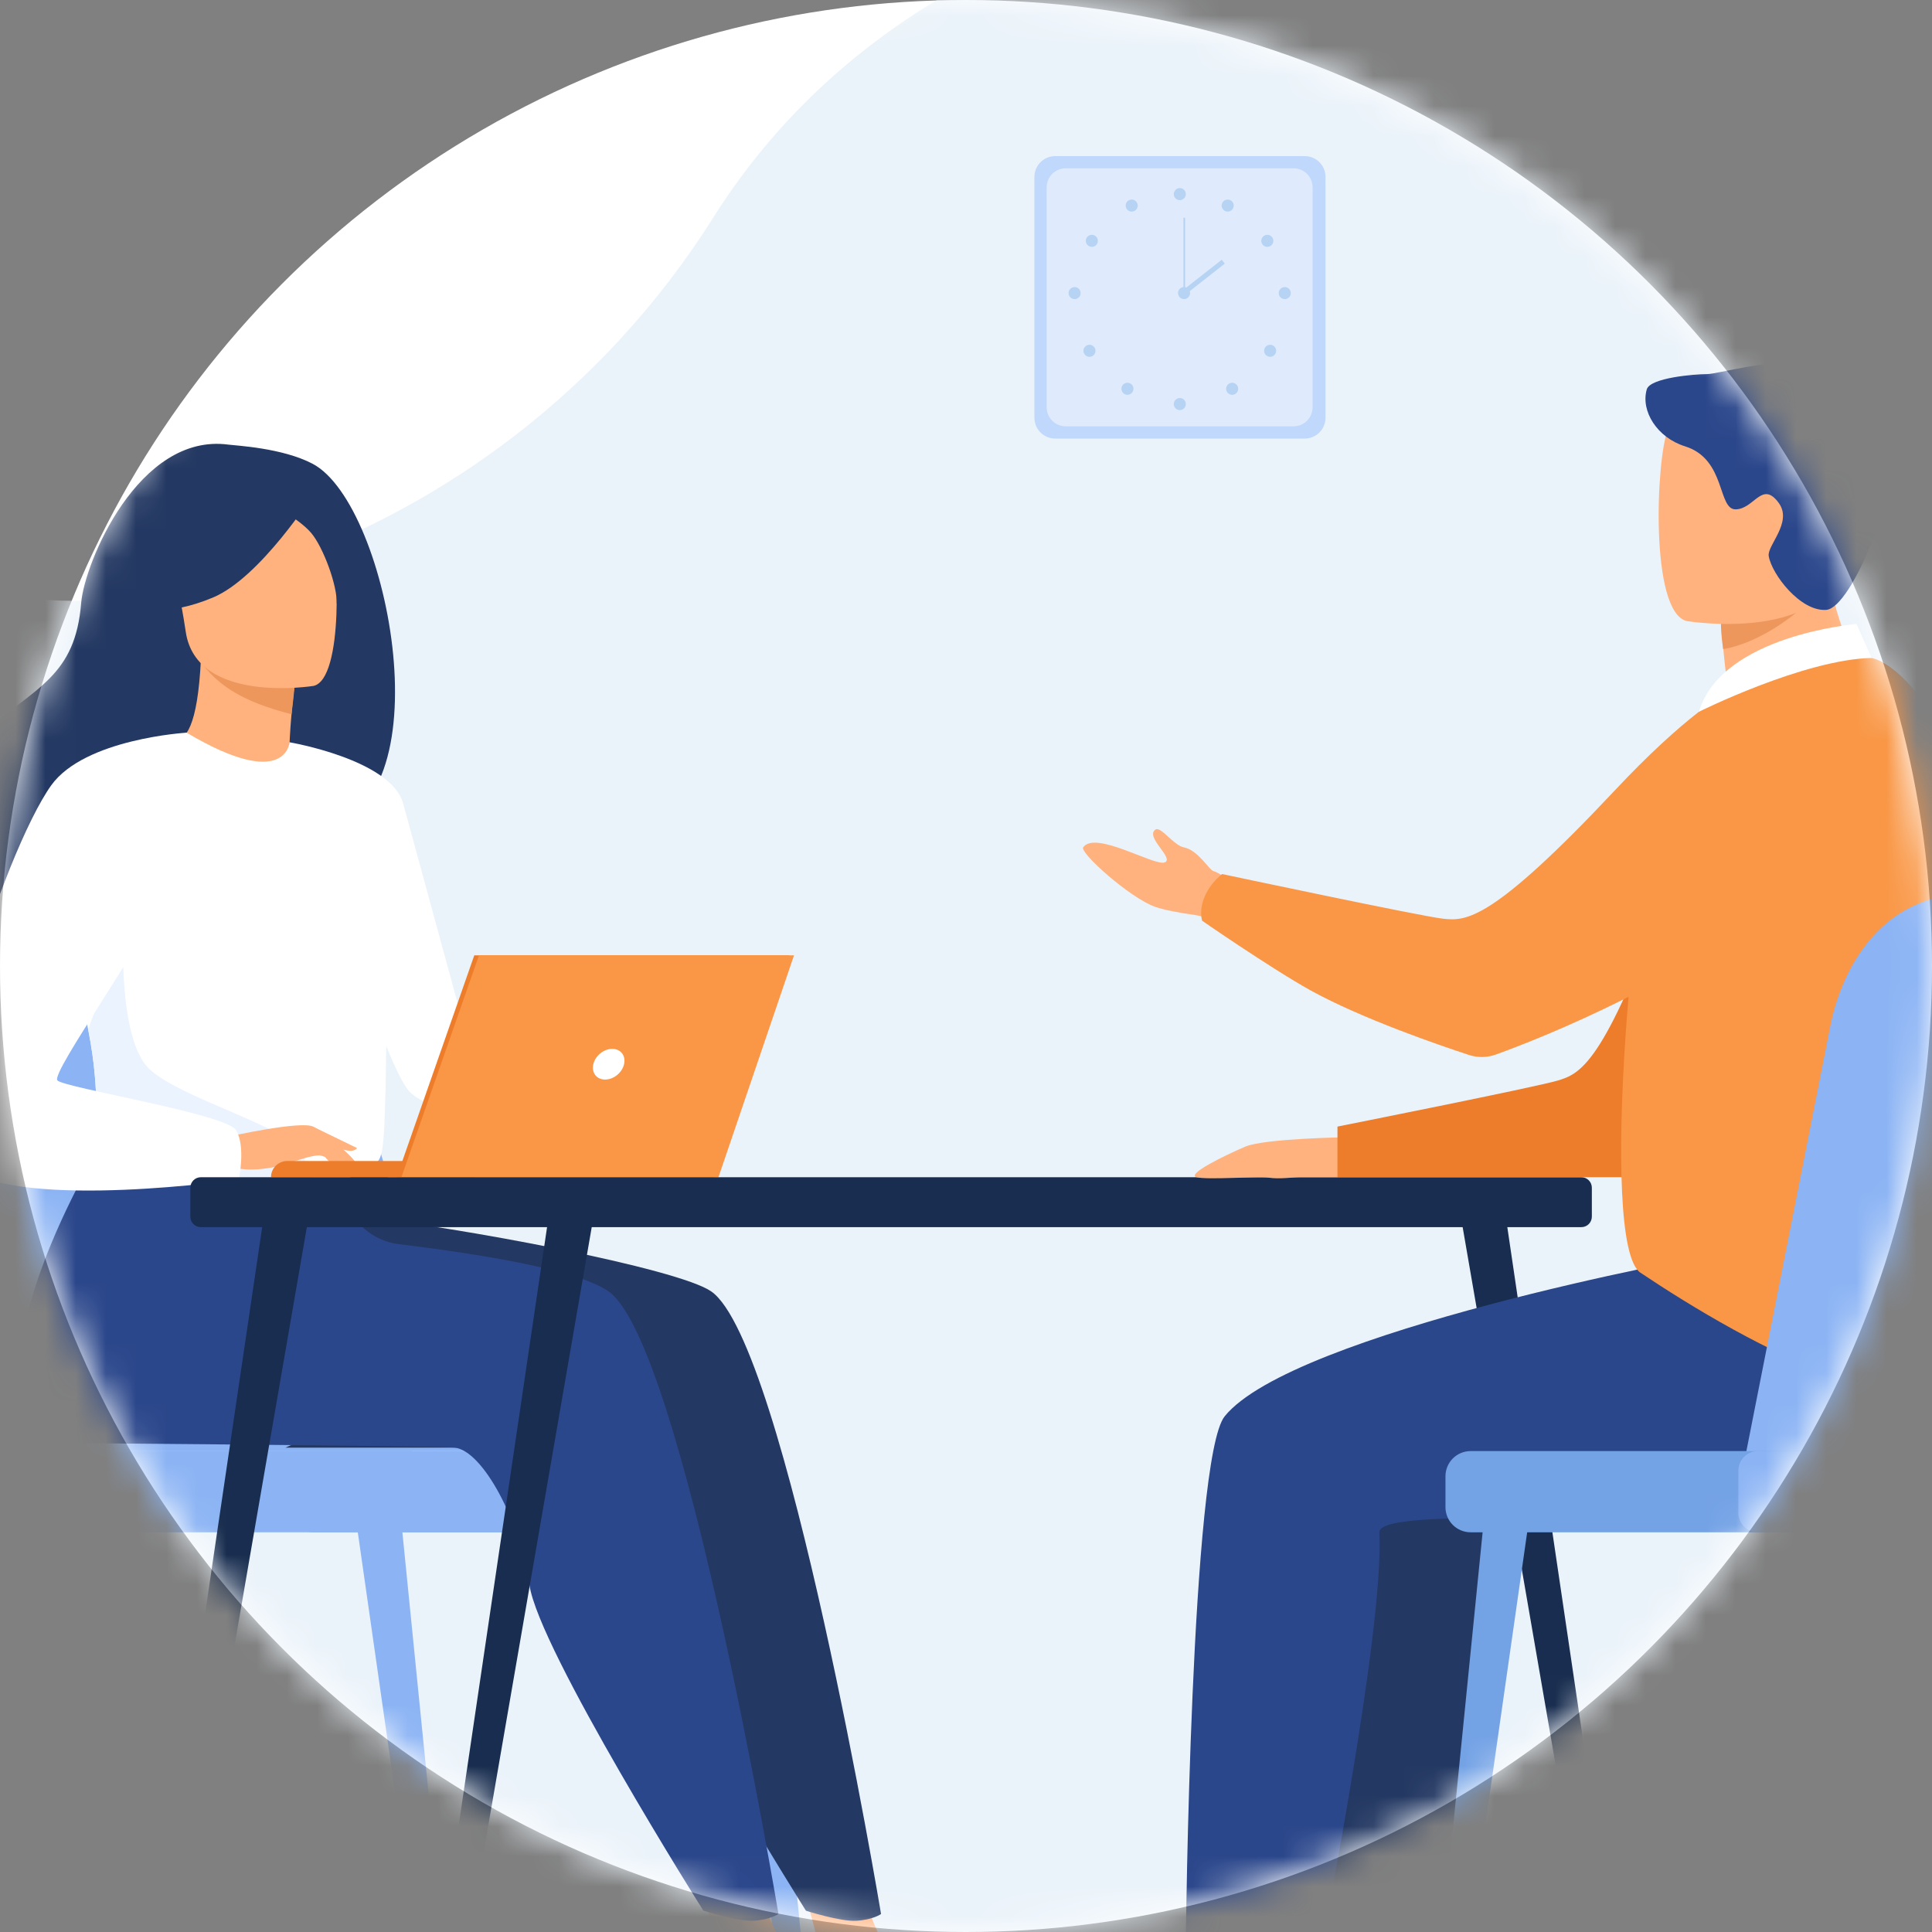 <svg width="64" height="64" viewBox="0 0 64 64" fill="none" xmlns="http://www.w3.org/2000/svg">
<rect x="0" y="0" width="64" height="64" fill="#808080" stroke="none"/>
<circle cx="32" cy="32" r="32" fill="white"/>
<mask id="mask0_2245_7228" style="mask-type:alpha" maskUnits="userSpaceOnUse" x="0" y="0" width="64" height="64">
<circle cx="32" cy="32" r="32" fill="#D9D9D9"/>
</mask>
<g mask="url(#mask0_2245_7228)">
<path d="M-27.265 67.9C-27.265 67.9 -42.337 49.744 -34.973 31.054C-30.172 18.87 -12.163 12.195 -1.998 18.87C2.331 21.714 16.22 18.966 23.636 7.195C38.048 -15.68 88.341 -1.788 79.185 33.333C74.754 50.329 92.67 50.944 83.541 67.936L-27.265 67.9Z" fill="#EBF3FA"/>
<path d="M14.535 67.77H14.566C14.818 67.765 15.014 67.559 14.989 67.322L13.305 50.513L11.836 50.645L14.253 67.543C14.264 67.608 14.299 67.668 14.351 67.71C14.402 67.751 14.468 67.773 14.535 67.77Z" fill="#8CB4F4"/>
<path d="M-1.669 67.77H-1.699C-1.952 67.765 -2.148 67.559 -2.123 67.322L-0.44 50.514L1.029 50.645L-1.388 67.543C-1.399 67.608 -1.434 67.667 -1.485 67.709C-1.537 67.751 -1.602 67.772 -1.669 67.77Z" fill="#8CB4F4"/>
<path d="M26.399 67.77H26.43C26.683 67.765 26.879 67.559 26.854 67.322L25.172 50.513L23.703 50.645L26.12 67.543C26.131 67.608 26.165 67.667 26.217 67.709C26.268 67.751 26.333 67.772 26.399 67.77Z" fill="#8CB4F4"/>
<path d="M-1.168 48.069L-4.155 33.316C-4.539 31.318 -2.884 29.492 -0.735 29.541L5.027 29.672C5.995 29.695 6.931 30.025 7.699 30.616C8.466 31.207 9.026 32.027 9.295 32.958L13.665 48.069H-1.168Z" fill="#8CB4F4"/>
<path d="M0.636 48.069L-2.351 33.316C-2.734 31.32 -1.079 29.492 1.069 29.541L6.831 29.672C7.799 29.695 8.736 30.025 9.503 30.616C10.271 31.207 10.83 32.027 11.099 32.958L15.47 48.069H0.636Z" fill="#8CB4F4"/>
<path d="M22.456 50.759H-0.339C-0.559 50.759 -0.771 50.672 -0.927 50.515C-1.083 50.359 -1.171 50.148 -1.171 49.927V48.069H22.456C22.565 48.069 22.674 48.09 22.775 48.132C22.876 48.174 22.968 48.235 23.045 48.312C23.122 48.39 23.184 48.481 23.226 48.583C23.267 48.684 23.289 48.792 23.289 48.901V49.927C23.289 50.036 23.267 50.144 23.226 50.245C23.184 50.346 23.122 50.438 23.045 50.516C22.968 50.593 22.876 50.654 22.775 50.696C22.674 50.738 22.565 50.759 22.456 50.759Z" fill="#8CB4F4"/>
<path d="M10.361 50.759H24.892C25.262 50.759 25.562 50.459 25.562 50.088V48.74C25.562 48.369 25.262 48.069 24.892 48.069H10.361C9.991 48.069 9.69 48.369 9.69 48.74V50.088C9.69 50.459 9.991 50.759 10.361 50.759Z" fill="#8CB4F4"/>
<path d="M43.221 5.171H34.955C34.574 5.171 34.266 5.48 34.266 5.861V13.838C34.266 14.219 34.574 14.528 34.955 14.528H43.221C43.602 14.528 43.91 14.219 43.91 13.838V5.861C43.91 5.48 43.602 5.171 43.221 5.171Z" fill="#C0D8FB"/>
<path d="M42.851 5.576H35.302C34.954 5.576 34.672 5.858 34.672 6.206V13.492C34.672 13.84 34.954 14.122 35.302 14.122H42.851C43.199 14.122 43.481 13.84 43.481 13.492V6.206C43.481 5.858 43.199 5.576 42.851 5.576Z" fill="#DFEBFD"/>
<path d="M39.083 6.63C39.193 6.63 39.282 6.541 39.282 6.43C39.282 6.32 39.193 6.23 39.083 6.23C38.972 6.23 38.883 6.32 38.883 6.43C38.883 6.541 38.972 6.63 39.083 6.63Z" fill="#B7D3F3"/>
<path d="M40.494 6.713C40.513 6.678 40.542 6.65 40.578 6.632C40.613 6.614 40.652 6.607 40.692 6.612C40.731 6.616 40.768 6.632 40.798 6.658C40.828 6.683 40.85 6.717 40.861 6.755C40.872 6.793 40.871 6.834 40.859 6.871C40.847 6.909 40.824 6.942 40.793 6.967C40.762 6.991 40.724 7.006 40.685 7.009C40.646 7.013 40.606 7.004 40.572 6.985C40.549 6.972 40.528 6.955 40.512 6.934C40.496 6.914 40.484 6.89 40.476 6.865C40.469 6.84 40.467 6.813 40.47 6.787C40.473 6.761 40.481 6.736 40.494 6.713Z" fill="#B7D3F3"/>
<path d="M41.873 7.81C41.906 7.788 41.945 7.777 41.984 7.778C42.024 7.778 42.062 7.791 42.095 7.813C42.127 7.836 42.153 7.867 42.167 7.904C42.182 7.941 42.185 7.981 42.177 8.02C42.168 8.059 42.149 8.094 42.12 8.121C42.092 8.149 42.056 8.167 42.017 8.174C41.978 8.181 41.938 8.177 41.902 8.161C41.865 8.145 41.835 8.119 41.813 8.086C41.799 8.064 41.789 8.039 41.785 8.013C41.78 7.988 41.78 7.961 41.786 7.935C41.791 7.91 41.802 7.886 41.817 7.864C41.832 7.842 41.851 7.824 41.873 7.81Z" fill="#B7D3F3"/>
<path d="M42.559 9.509C42.599 9.509 42.638 9.521 42.67 9.543C42.703 9.564 42.729 9.596 42.744 9.632C42.759 9.669 42.763 9.709 42.755 9.748C42.748 9.787 42.728 9.822 42.7 9.85C42.672 9.878 42.637 9.897 42.598 9.905C42.559 9.912 42.519 9.908 42.482 9.893C42.446 9.878 42.415 9.852 42.393 9.819C42.371 9.786 42.359 9.748 42.359 9.708C42.359 9.682 42.364 9.656 42.375 9.632C42.385 9.608 42.399 9.586 42.418 9.567C42.437 9.549 42.459 9.534 42.483 9.524C42.507 9.514 42.533 9.509 42.559 9.509Z" fill="#B7D3F3"/>
<path d="M42.216 11.479C42.243 11.507 42.262 11.543 42.27 11.582C42.278 11.62 42.274 11.66 42.259 11.697C42.243 11.733 42.218 11.764 42.185 11.786C42.152 11.808 42.114 11.82 42.074 11.82C42.035 11.82 41.996 11.808 41.964 11.786C41.931 11.764 41.905 11.733 41.89 11.697C41.875 11.66 41.871 11.62 41.879 11.582C41.886 11.543 41.905 11.507 41.933 11.479C41.952 11.461 41.974 11.446 41.998 11.436C42.022 11.426 42.048 11.421 42.074 11.421C42.101 11.421 42.127 11.426 42.151 11.436C42.175 11.446 42.197 11.461 42.216 11.479Z" fill="#B7D3F3"/>
<path d="M40.958 12.738C40.986 12.765 41.005 12.801 41.013 12.84C41.021 12.879 41.017 12.919 41.002 12.955C40.987 12.992 40.961 13.023 40.928 13.045C40.895 13.067 40.857 13.079 40.817 13.079C40.778 13.079 40.739 13.067 40.706 13.045C40.673 13.023 40.648 12.992 40.632 12.955C40.617 12.919 40.613 12.879 40.621 12.84C40.629 12.801 40.648 12.765 40.676 12.738C40.694 12.719 40.716 12.704 40.74 12.694C40.765 12.684 40.791 12.679 40.817 12.679C40.843 12.679 40.869 12.684 40.894 12.694C40.918 12.704 40.94 12.719 40.958 12.738Z" fill="#B7D3F3"/>
<path d="M38.883 13.385C38.883 13.346 38.895 13.307 38.916 13.274C38.938 13.242 38.97 13.216 39.006 13.201C39.043 13.186 39.083 13.182 39.122 13.189C39.161 13.197 39.196 13.216 39.224 13.244C39.252 13.272 39.271 13.308 39.279 13.347C39.286 13.386 39.282 13.426 39.267 13.462C39.252 13.499 39.226 13.53 39.193 13.552C39.16 13.574 39.122 13.585 39.082 13.585C39.056 13.585 39.03 13.58 39.006 13.57C38.982 13.56 38.96 13.545 38.941 13.527C38.922 13.508 38.908 13.486 38.898 13.462C38.888 13.438 38.883 13.412 38.883 13.385Z" fill="#B7D3F3"/>
<path d="M37.663 6.713C37.644 6.678 37.615 6.65 37.58 6.632C37.545 6.614 37.505 6.607 37.466 6.612C37.427 6.616 37.39 6.632 37.359 6.658C37.329 6.683 37.307 6.717 37.297 6.755C37.286 6.793 37.287 6.834 37.299 6.871C37.311 6.909 37.334 6.942 37.365 6.967C37.396 6.991 37.433 7.006 37.473 7.009C37.512 7.013 37.551 7.004 37.586 6.985C37.632 6.959 37.666 6.916 37.681 6.865C37.696 6.814 37.689 6.759 37.663 6.713Z" fill="#B7D3F3"/>
<path d="M36.277 7.81C36.244 7.788 36.205 7.777 36.166 7.778C36.126 7.778 36.087 7.791 36.055 7.813C36.022 7.836 35.997 7.867 35.983 7.904C35.968 7.941 35.965 7.981 35.973 8.02C35.982 8.059 36.001 8.094 36.03 8.121C36.058 8.149 36.094 8.167 36.133 8.174C36.172 8.181 36.212 8.177 36.248 8.161C36.285 8.145 36.315 8.119 36.337 8.086C36.365 8.041 36.375 7.987 36.364 7.936C36.353 7.884 36.322 7.839 36.277 7.81Z" fill="#B7D3F3"/>
<path d="M35.598 9.509C35.559 9.509 35.52 9.521 35.487 9.543C35.454 9.564 35.429 9.596 35.414 9.632C35.398 9.669 35.395 9.709 35.402 9.748C35.41 9.787 35.429 9.822 35.457 9.85C35.485 9.878 35.521 9.897 35.56 9.905C35.598 9.912 35.639 9.908 35.675 9.893C35.712 9.878 35.743 9.852 35.765 9.819C35.787 9.786 35.798 9.748 35.798 9.708C35.798 9.655 35.777 9.605 35.739 9.567C35.702 9.53 35.651 9.509 35.598 9.509Z" fill="#B7D3F3"/>
<path d="M35.949 11.48C35.921 11.508 35.902 11.543 35.894 11.582C35.887 11.62 35.891 11.661 35.906 11.697C35.921 11.733 35.947 11.764 35.979 11.786C36.012 11.808 36.051 11.82 36.09 11.82C36.13 11.82 36.168 11.808 36.201 11.786C36.234 11.764 36.259 11.733 36.274 11.697C36.289 11.661 36.293 11.62 36.286 11.582C36.278 11.543 36.259 11.508 36.231 11.48C36.213 11.461 36.191 11.446 36.166 11.436C36.142 11.426 36.116 11.421 36.09 11.421C36.064 11.421 36.038 11.426 36.014 11.436C35.989 11.446 35.967 11.461 35.949 11.48Z" fill="#B7D3F3"/>
<path d="M37.348 13.078C37.459 13.078 37.548 12.989 37.548 12.879C37.548 12.768 37.459 12.679 37.348 12.679C37.238 12.679 37.148 12.768 37.148 12.879C37.148 12.989 37.238 13.078 37.348 13.078Z" fill="#B7D3F3"/>
<path d="M39.023 9.708C39.023 9.669 39.035 9.63 39.057 9.597C39.079 9.564 39.11 9.539 39.147 9.524C39.183 9.508 39.224 9.504 39.262 9.512C39.301 9.52 39.337 9.539 39.365 9.567C39.393 9.595 39.412 9.63 39.419 9.669C39.427 9.708 39.423 9.748 39.408 9.785C39.393 9.821 39.367 9.852 39.334 9.874C39.301 9.896 39.263 9.908 39.223 9.908C39.17 9.908 39.12 9.887 39.082 9.849C39.044 9.812 39.023 9.761 39.023 9.708Z" fill="#B7D3F3"/>
<path d="M39.258 7.212H39.203V9.708H39.258V7.212Z" fill="#B7D3F3"/>
<path d="M40.472 8.604L39.148 9.643L39.249 9.772L40.573 8.733L40.472 8.604Z" fill="#B7D3F3"/>
<path d="M18.69 44.981C17.457 47.128 15.906 47.956 15.906 47.956H9.453C9.453 47.956 19.631 43.344 18.69 44.981Z" fill="#233862"/>
<path d="M26.643 66.304C26.573 66.981 27.515 67.156 28.607 67.222C29.699 67.289 29.369 67.509 30.861 67.796C32.353 68.083 32.96 67.68 33.071 67.479C33.169 67.299 32.476 67.012 31.737 66.687C31.645 66.646 31.551 66.604 31.459 66.562C30.627 66.186 30.167 65.433 29.523 64.731C28.914 64.067 28.351 61.953 28.351 61.953L26.32 61.496C26.32 61.496 26.872 63.398 27.061 64.209C27.173 64.686 26.995 65.216 26.837 65.619C26.753 65.841 26.668 66.066 26.643 66.304Z" fill="#FFB27D"/>
<path d="M23.565 42.783C22.473 42.016 15.246 40.648 11.558 40.253L7.48 36.712C7.48 36.712 4.01 41.852 3.985 45.783C3.972 47.616 4.816 47.8 4.816 47.8C4.816 47.8 17.883 47.897 18.456 47.956C19.393 48.052 20.63 50.388 20.939 52.515C21.248 54.642 26.698 63.295 26.698 63.295C26.698 63.295 27.834 63.659 28.36 63.628C28.925 63.595 29.186 63.404 29.186 63.404C29.186 63.404 26.029 44.513 23.565 42.783Z" fill="#233862"/>
<path d="M23.268 66.304C23.198 66.981 24.14 67.156 25.232 67.222C26.324 67.289 25.992 67.509 27.486 67.796C28.981 68.083 29.585 67.68 29.695 67.479C29.794 67.299 29.101 67.012 28.362 66.687C28.27 66.646 28.176 66.604 28.084 66.562C27.252 66.186 26.792 65.433 26.148 64.731C25.539 64.067 24.976 61.953 24.976 61.953L22.945 61.496C22.945 61.496 23.497 63.398 23.686 64.209C23.798 64.686 23.62 65.216 23.462 65.619C23.378 65.841 23.293 66.066 23.268 66.304Z" fill="#FFB27D"/>
<path d="M20.164 42.783C19.215 42.116 16.361 41.599 13.21 41.214C12.784 41.162 12.384 40.982 12.063 40.698C11.742 40.414 11.514 40.039 11.411 39.623L4.081 36.71C4.081 36.71 0.612 41.85 0.586 45.781C0.574 47.614 1.418 47.798 1.418 47.798C1.418 47.798 14.485 47.895 15.057 47.954C15.995 48.05 17.232 50.386 17.541 52.513C17.849 54.641 23.299 63.293 23.299 63.293C23.299 63.293 24.435 63.657 24.96 63.626C25.526 63.593 25.787 63.402 25.787 63.402C25.787 63.402 22.629 44.513 20.164 42.783Z" fill="#2B478B"/>
<path d="M10.355 15.363C9.348 14.834 7.816 14.763 7.567 14.729C4.588 14.329 2.795 18.658 2.689 19.97C2.495 22.39 1.216 22.756 -0.582 24.272C-4.192 27.308 -3.134 30.836 -1.16 32.147C0.024 32.934 2.112 32.147 2.112 32.147C2.141 32.168 7.821 28.972 10.62 27.43C14.816 26.832 12.922 16.711 10.355 15.363Z" fill="#233862"/>
<path d="M9.734 25.94C9.747 25.947 8.41 26.555 7.445 26.236C6.537 25.937 5.738 24.57 5.75 24.568C6.144 24.511 6.545 24.122 6.657 21.818L6.831 21.863L9.766 22.604C9.766 22.604 9.65 23.533 9.602 24.412C9.561 25.15 9.569 25.853 9.734 25.94Z" fill="#FFB27D"/>
<path d="M9.766 22.604C9.766 22.604 9.766 22.795 9.657 23.66C7.998 23.241 7.266 22.691 6.75 22.061L9.766 22.604Z" fill="#ED975D"/>
<path d="M10.389 22.721C10.389 22.721 6.509 23.353 6.153 20.928C5.798 18.504 5.056 16.956 7.518 16.451C9.98 15.944 10.599 16.798 10.914 17.578C11.23 18.358 11.387 22.492 10.389 22.721Z" fill="#FFB27D"/>
<path d="M10.391 16.353C10.391 16.353 8.629 19.134 7.056 19.793C5.484 20.451 4.711 20.117 4.711 20.117C5.183 19.34 5.49 18.475 5.613 17.575C5.639 17.364 5.721 17.164 5.851 16.996C5.98 16.827 6.152 16.696 6.349 16.617C7.478 16.163 9.663 15.45 10.391 16.353Z" fill="#233862"/>
<path d="M8.844 16.622C8.844 16.622 9.874 17.151 10.302 17.647C10.712 18.126 11.186 19.426 11.153 20.009C11.153 20.009 11.662 17.213 10.601 16.252C9.475 15.233 8.844 16.622 8.844 16.622Z" fill="#233862"/>
<path d="M12.837 31.858C12.719 39.745 12.804 38.096 11.94 38.845C11.732 39.024 11.148 39.132 10.379 39.183C7.959 39.343 3.71 38.946 3.549 38.498C2.991 36.952 3.385 36.472 2.921 34.104C2.872 33.852 2.812 33.58 2.742 33.283C2.354 31.658 1.977 31.104 3.353 28.492C4.601 26.126 6.069 24.204 6.186 24.273C9.479 26.229 9.592 24.59 9.592 24.59C9.592 24.59 12.894 28.011 12.837 31.858Z" fill="white"/>
<path d="M9.586 24.588C9.586 24.588 12.957 25.159 13.355 26.618C13.753 28.078 16.094 36.657 16.094 36.657C16.094 36.657 14.371 36.966 13.576 36.17C12.78 35.374 10.806 28.786 10.806 28.786L9.586 24.588Z" fill="white"/>
<path d="M10.38 39.181C7.96 39.342 3.711 38.944 3.549 38.497C2.991 36.951 3.385 36.47 2.922 34.103L4.087 30.819C4.087 30.819 3.894 34.476 4.973 35.438C6.052 36.399 9.389 37.295 9.913 38.098C10.165 38.484 10.331 38.871 10.38 39.181Z" fill="#EBF3FF"/>
<path d="M7.609 37.643C7.609 37.643 9.995 37.112 10.38 37.324C10.765 37.535 11.706 38.306 11.823 38.575C11.941 38.843 10.966 38.371 10.649 38.286C10.444 38.231 9.903 38.42 9.636 38.51C8.51 38.885 7.82 38.692 7.82 38.692L7.609 37.643Z" fill="#FFB27D"/>
<path d="M6.182 24.271C6.182 24.271 2.806 24.469 1.697 26.015C0.136 28.193 -2.96 37.471 -1.186 38.708C0.813 40.102 7.911 39.073 7.911 39.073C7.911 39.073 8.147 37.969 7.818 37.435C7.489 36.901 2.15 36.038 1.903 35.792C1.656 35.545 4.984 30.986 4.984 30.246C4.984 29.507 6.182 24.271 6.182 24.271Z" fill="white"/>
<path d="M10.492 37.988C10.492 37.988 10.992 38.633 11.156 38.71C11.32 38.787 11.425 38.768 11.425 38.768L11.088 38.161L10.492 37.988Z" fill="#FFB27D"/>
<path d="M10.375 37.325L11.828 38.031C11.828 38.031 11.766 38.132 11.588 38.124C11.409 38.115 10.958 37.951 10.958 37.951L10.375 37.325Z" fill="#FFB27D"/>
<path d="M15.726 38.997H8.977C8.977 38.854 9.033 38.717 9.134 38.617C9.235 38.516 9.372 38.459 9.514 38.459H15.726V38.997Z" fill="#ED7D2B"/>
<path d="M15.711 31.646H26.147L23.643 38.997H13.141L15.711 31.646Z" fill="#ED7D2B"/>
<path d="M26.303 31.646L23.8 38.997H13.297L15.867 31.646H26.303Z" fill="#F99746"/>
<path d="M20.672 35.254C20.608 35.535 20.327 35.762 20.045 35.762C19.763 35.762 19.589 35.535 19.654 35.254C19.719 34.973 19.999 34.745 20.282 34.745C20.564 34.745 20.739 34.973 20.672 35.254Z" fill="white"/>
<path d="M52.384 38.997H6.653C6.461 38.997 6.305 39.153 6.305 39.345V40.303C6.305 40.495 6.461 40.651 6.653 40.651H52.384C52.576 40.651 52.732 40.495 52.732 40.303V39.345C52.732 39.153 52.576 38.997 52.384 38.997Z" fill="#182D4F"/>
<path d="M53.497 67.893H53.517C53.572 67.887 53.625 67.87 53.674 67.843C53.722 67.816 53.765 67.78 53.799 67.736C53.834 67.693 53.859 67.643 53.874 67.59C53.89 67.536 53.894 67.481 53.887 67.425L49.812 39.84L48.32 39.885L53.115 67.62C53.132 67.705 53.181 67.781 53.252 67.832C53.323 67.882 53.411 67.904 53.497 67.893Z" fill="#182D4F"/>
<path d="M5.12 67.893H5.1C5.045 67.887 4.992 67.87 4.943 67.843C4.895 67.816 4.852 67.78 4.818 67.736C4.783 67.693 4.758 67.643 4.742 67.59C4.727 67.536 4.723 67.481 4.73 67.425L8.805 39.84L10.297 39.885L5.502 67.62C5.485 67.706 5.436 67.781 5.365 67.832C5.294 67.883 5.206 67.904 5.12 67.893Z" fill="#182D4F"/>
<path d="M14.557 67.893H14.537C14.482 67.887 14.429 67.87 14.38 67.843C14.332 67.816 14.289 67.78 14.255 67.736C14.22 67.693 14.195 67.643 14.18 67.59C14.165 67.536 14.16 67.48 14.167 67.425L18.242 39.84L19.734 39.885L14.939 67.62C14.922 67.706 14.873 67.781 14.802 67.832C14.731 67.883 14.643 67.904 14.557 67.893Z" fill="#182D4F"/>
<path d="M38.594 67.871H46.681C47.07 67.396 46.926 65.645 46.868 65.073C46.855 64.958 46.847 64.891 46.847 64.891C46.847 64.891 44.086 62.682 43.706 64.373C43.694 64.426 43.681 64.478 43.665 64.529C43.188 66.111 41.044 66.831 39.806 67.03C39.001 67.161 38.704 67.579 38.594 67.871Z" fill="#233862"/>
<path d="M60.656 41.594C60.364 41.594 46.804 44.14 44.561 46.917C43.441 48.306 43.273 64.323 43.273 64.323C43.273 64.323 44.66 66.041 47.654 65.043C47.654 65.043 49.85 54.084 49.687 50.759C49.642 49.84 58.952 50.625 60.656 50.185C62.36 49.746 66.523 46.037 65.606 44.232C64.688 42.426 60.656 41.594 60.656 41.594Z" fill="#233862"/>
<path d="M44.627 37.672C44.627 37.672 41.893 37.709 41.245 37.986C40.596 38.263 39.286 38.899 39.637 38.996C39.988 39.094 41.664 38.957 42.026 39.012C42.388 39.067 42.833 38.996 43.057 38.996H44.311L44.627 37.672Z" fill="#FFB27D"/>
<path d="M41.422 31.108C41.422 31.108 40.49 30.441 39.585 30.312C39.069 30.238 38.566 30.146 38.263 30.039C37.427 29.744 35.753 28.241 35.882 28.067C36.285 27.502 38.239 28.698 38.58 28.569C38.92 28.441 37.925 27.733 38.271 27.484C38.451 27.354 38.875 28.006 39.221 28.071C39.689 28.161 40.055 28.821 40.196 28.855C40.47 28.922 41.67 29.816 41.67 29.816L41.422 31.108Z" fill="#FFB27D"/>
<path d="M59.306 23.325C59.306 23.325 57.224 23.971 55.172 29.62C53.121 35.269 52.342 35.574 51.596 35.796C50.85 36.018 44.305 37.319 44.305 37.319V38.996H54.39C54.39 38.996 58.172 35.398 59.306 32.978C60.44 30.558 59.306 23.325 59.306 23.325Z" fill="#ED7D2B"/>
<path d="M35.016 67.871H43.102C43.491 67.396 43.348 65.645 43.289 65.073C43.277 64.958 43.269 64.891 43.269 64.891C43.269 64.891 40.507 62.682 40.128 64.373C40.116 64.426 40.102 64.478 40.087 64.529C39.609 66.111 37.466 66.831 36.228 67.03C35.423 67.161 35.125 67.579 35.016 67.871Z" fill="#1B3051"/>
<path d="M56.664 41.594C56.372 41.594 42.812 44.14 40.569 46.917C39.448 48.306 39.281 64.323 39.281 64.323C39.281 64.323 40.668 66.041 43.662 65.043C43.662 65.043 45.858 54.084 45.695 50.759C45.65 49.84 54.959 50.625 56.664 50.185C58.368 49.746 62.531 46.037 61.613 44.232C60.696 42.426 56.664 41.594 56.664 41.594Z" fill="#2B478B"/>
<path d="M57.513 25.115C58.488 25.035 59.511 24.775 60.395 24.488C61.5 24.129 62.391 23.605 61.817 22.596C61.287 21.665 60.431 19.585 60.489 17.863L58.433 19.521L57.036 20.647C57.036 20.647 57.042 21.31 57.195 22.473C57.223 22.685 57.255 22.914 57.294 23.158C57.309 23.255 57.295 23.354 57.255 23.443C57.214 23.532 57.148 23.607 57.064 23.659C57.053 23.665 57.043 23.672 57.033 23.678C56.339 24.113 56.695 25.181 57.513 25.115Z" fill="#FFB27D"/>
<path d="M57.029 20.371C57.029 20.371 56.957 20.613 57.08 21.502C58.325 21.299 59.489 20.306 59.489 20.306C58.855 20.132 58.624 19.447 58.153 19.511L57.029 20.371Z" fill="#ED975D"/>
<path d="M55.88 20.574C55.88 20.574 60.67 21.37 61.119 18.378C61.569 15.386 62.49 13.476 59.451 12.842C56.412 12.207 55.645 13.259 55.252 14.22C54.859 15.182 54.645 20.29 55.88 20.574Z" fill="#FFB27D"/>
<path d="M54.551 12.899C54.345 13.619 54.895 14.496 55.819 14.785C57.191 15.214 56.888 16.896 57.505 16.873C58.122 16.85 58.372 15.906 58.923 16.661C59.393 17.304 58.532 18.067 58.591 18.42C58.692 19.026 59.642 20.265 60.497 20.203C61.352 20.141 62.952 16.077 62.632 14.819C62.312 13.562 61.032 12.236 59.82 12.053C58.609 11.87 56.926 12.393 56.537 12.393C56.149 12.393 54.664 12.51 54.551 12.899Z" fill="#2B478B"/>
<path d="M65.673 27.476C64.981 24.689 63.067 21.765 61.774 21.768C59.57 21.772 56.4 22.354 55.121 25.51C54.18 27.835 52.922 41.209 54.342 42.16C57.59 44.334 65.118 48.773 66.455 44.246C67.68 40.099 66.875 32.312 65.673 27.476Z" fill="#F99746"/>
<path d="M60.32 24.703C60.174 24.322 59.941 23.981 59.639 23.707C59.337 23.432 58.976 23.232 58.583 23.123C58.19 23.014 57.777 22.998 57.377 23.077C56.977 23.156 56.601 23.327 56.279 23.577C55.531 24.16 54.615 24.988 53.508 26.167C49.394 30.548 48.558 30.521 47.785 30.431C47.013 30.34 40.484 28.954 40.484 28.954C40.263 29.129 40.082 29.349 39.953 29.6C39.69 30.132 39.822 30.496 39.822 30.496C39.566 30.331 42.136 32.103 43.416 32.809C45.105 33.741 47.65 34.616 48.664 34.948C48.952 35.042 49.262 35.037 49.546 34.935C51.051 34.392 56.104 32.416 60.218 28.987C61.301 28.081 60.903 26.22 60.32 24.703Z" fill="#F99746"/>
<path d="M61.999 21.795L61.5 20.67C61.5 20.67 57.032 21.034 56.281 23.577C56.282 23.577 59.744 21.849 61.999 21.795Z" fill="white"/>
<path d="M64.182 67.77H64.213C64.465 67.765 64.661 67.559 64.636 67.322L62.953 50.514L61.484 50.645L63.901 67.543C63.912 67.609 63.947 67.668 63.999 67.709C64.05 67.751 64.115 67.773 64.182 67.77Z" fill="#8CB4F4"/>
<path d="M47.909 67.77H47.878C47.627 67.765 47.43 67.559 47.455 67.322L49.138 50.514L50.606 50.645L48.19 67.543C48.179 67.608 48.144 67.667 48.093 67.709C48.041 67.751 47.976 67.773 47.909 67.77Z" fill="#73A2E5"/>
<path d="M72.363 48.133L73.96 34.095C74.169 32.071 73.492 30.091 70.573 29.937L65.437 29.624C62.393 29.498 61.019 32.031 60.633 33.982L57.586 49.413L72.363 48.133Z" fill="#8CB4F4"/>
<path d="M48.715 48.069H72.343V49.927C72.343 50.148 72.255 50.359 72.099 50.516C71.943 50.672 71.731 50.759 71.51 50.759H48.715C48.495 50.759 48.283 50.672 48.127 50.516C47.971 50.359 47.883 50.148 47.883 49.927V48.901C47.883 48.681 47.971 48.469 48.127 48.313C48.283 48.157 48.495 48.069 48.715 48.069Z" fill="#73A2E5"/>
<path d="M58.233 48.069H72.338V50.113C72.338 50.284 72.27 50.449 72.149 50.57C72.028 50.691 71.863 50.759 71.692 50.759H58.233C58.061 50.759 57.897 50.691 57.775 50.57C57.654 50.449 57.586 50.284 57.586 50.113V48.715C57.586 48.544 57.654 48.38 57.775 48.258C57.897 48.137 58.061 48.069 58.233 48.069Z" fill="#8CB4F4"/>
</g>
</svg>
